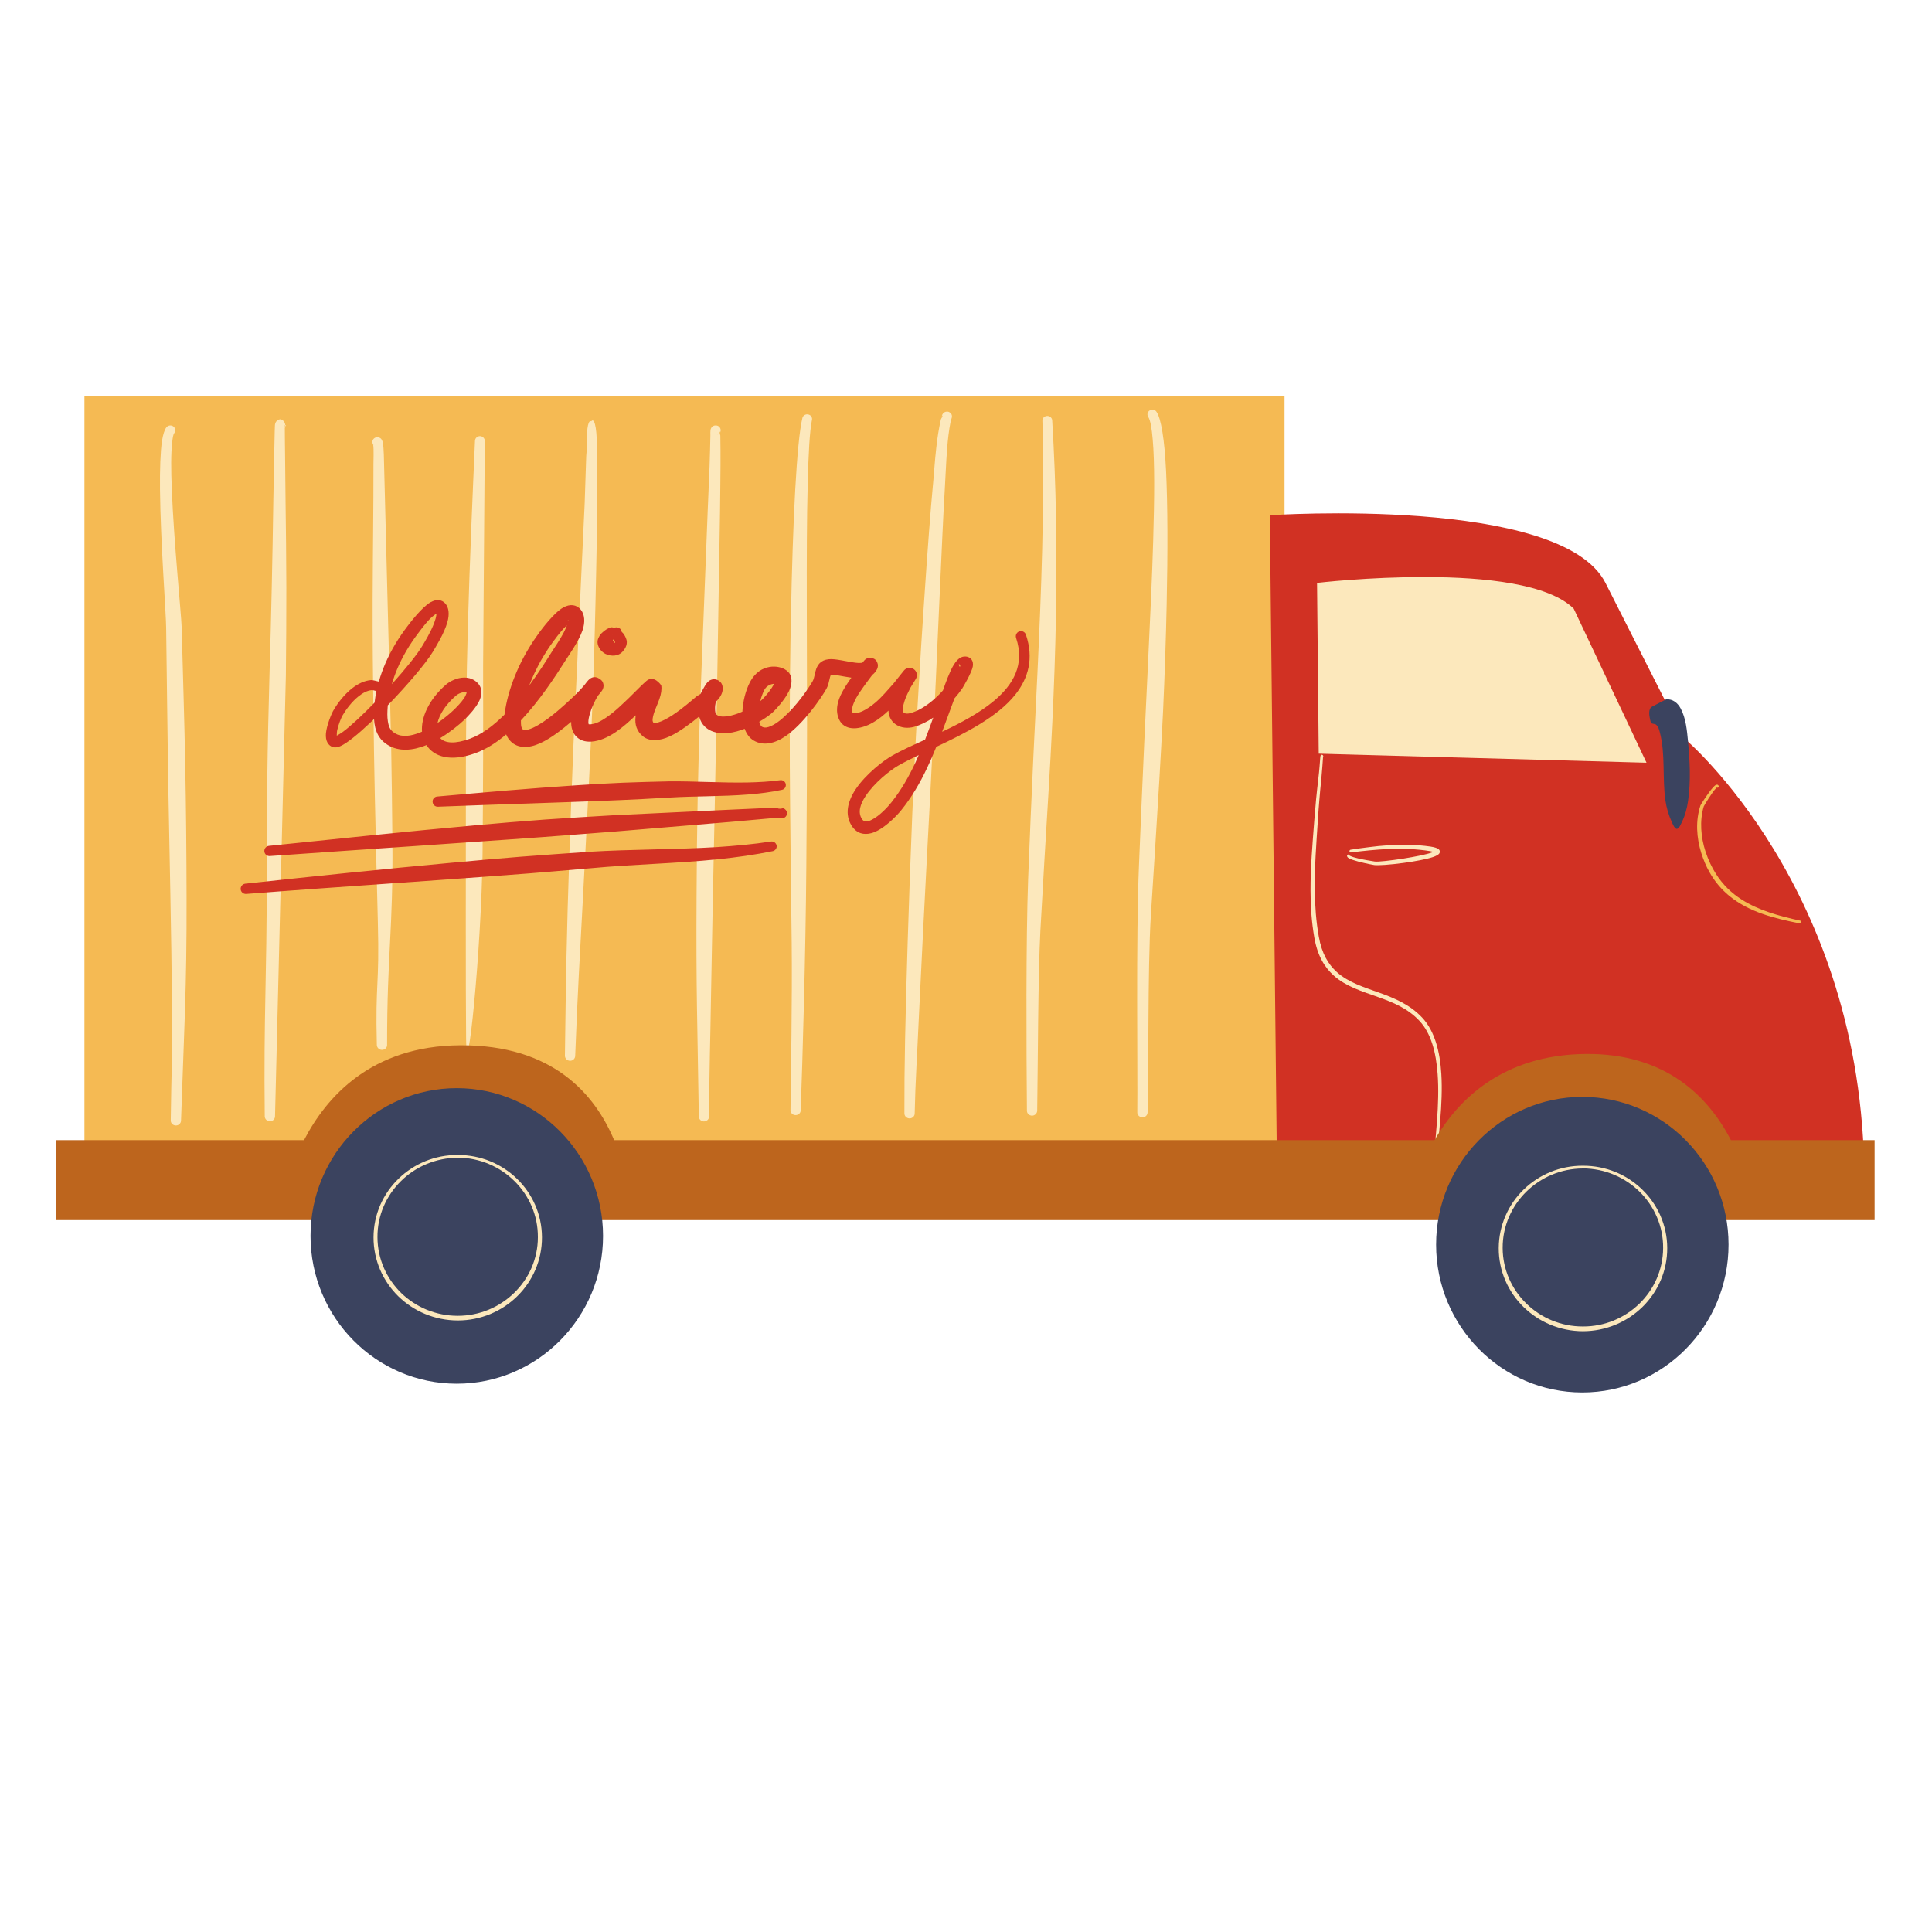<svg xmlns="http://www.w3.org/2000/svg" xmlns:xlink="http://www.w3.org/1999/xlink" width="512" viewBox="0 0 384 384" height="512" preserveAspectRatio="xMidYMid meet"><defs><clipPath id="ea0579b021"><path d="M 16 78.316 L 256 78.316 L 256 234 L 16 234 Z M 16 78.316 " clip-rule="nonzero"></path></clipPath><clipPath id="8936883fdb"><path d="M 11.09 207 L 372.59 207 L 372.59 243 L 11.09 243 Z M 11.09 207 " clip-rule="nonzero"></path></clipPath><clipPath id="d90f95a0a4"><path d="M 61 216 L 344 216 L 344 276.762 L 61 276.762 Z M 61 216 " clip-rule="nonzero"></path></clipPath></defs><g clip-path="url(#ea0579b021)"><path fill="#f5ba53" d="M 255.312 78.691 L 255.312 233.566 L 16.785 233.566 L 16.785 78.691 L 255.312 78.691 " fill-opacity="1" fill-rule="evenodd"></path></g><path fill="#fce8bc" d="M 187.211 82.676 L 187.211 82.805 L 187.242 82.918 C 187.324 82.773 187.371 82.629 187.273 82.598 C 187.258 82.598 187.242 82.598 187.227 82.598 Z M 188.871 83.457 C 188.887 83.441 188.887 83.441 188.887 83.426 C 188.902 83.426 188.902 83.41 188.918 83.41 Z M 56.707 84.48 C 56.676 84.48 56.66 84.48 56.625 84.48 C 56.594 84.465 56.625 84.543 56.625 84.574 C 56.609 84.641 56.609 84.719 56.609 84.816 L 56.707 84.734 C 56.707 84.688 56.707 84.625 56.707 84.559 Z M 143.188 85.82 C 143.172 85.82 143.156 85.805 143.141 85.805 C 143.043 85.805 143.027 85.914 143.043 86.059 L 143.078 86.012 C 143.125 85.965 143.156 85.883 143.188 85.82 Z M 142.758 86.312 C 142.695 86.363 142.613 86.395 142.535 86.41 C 142.469 86.426 142.391 86.441 142.312 86.441 C 142.453 86.441 142.613 86.41 142.758 86.312 Z M 74.18 88.355 C 74.18 88.324 74.18 88.262 74.164 88.262 C 74.148 88.262 74.129 88.277 74.129 88.277 L 74.18 88.355 L 74.18 88.402 L 74.258 88.469 Z M 74.578 88.691 C 74.594 88.707 74.625 88.723 74.656 88.723 C 74.688 88.738 74.707 88.754 74.738 88.754 Z M 74.77 88.754 L 74.816 88.77 L 74.738 88.754 Z M 74.848 88.77 L 74.879 88.77 Z M 228.234 82.883 C 228.664 83.57 228.922 85.117 229.113 87.367 C 229.512 91.848 229.461 98.883 229.207 107.418 C 229 114.625 228.602 122.887 228.188 131.598 C 227.93 136.844 227.676 142.266 227.422 147.723 C 227.055 155.891 226.703 164.121 226.383 171.918 C 225.762 186.594 226.145 212.543 226.047 221.078 C 226.031 221.621 226.496 222.066 227.055 222.082 C 227.613 222.098 228.074 221.668 228.09 221.125 C 228.348 214.57 228.074 192.496 228.746 181.887 C 229.27 173.641 229.863 164.613 230.402 155.441 C 230.676 150.738 230.945 146 231.172 141.309 C 231.504 133.988 231.746 126.812 231.887 120.113 C 232.113 109.617 232.094 100.32 231.762 93.523 C 231.457 87.352 230.785 83.172 229.863 81.848 C 229.574 81.418 228.969 81.289 228.52 81.578 C 228.059 81.863 227.93 82.438 228.234 82.883 Z M 207.188 83.648 C 207.426 92.152 207.348 100.684 207.141 109.234 C 206.934 117.418 206.582 125.598 206.199 133.797 C 205.945 139.254 205.672 144.707 205.402 150.18 C 205.02 158.379 204.668 166.59 204.348 174.773 C 203.902 187.137 203.996 208.477 204.109 220.742 C 204.094 221.301 204.555 221.73 205.113 221.746 C 205.688 221.746 206.137 221.301 206.152 220.758 C 206.293 211.828 206.309 193.867 206.789 184.887 C 207.27 175.938 207.828 166.992 208.367 158.027 C 208.656 153.242 208.926 148.457 209.152 143.672 C 209.5 136.477 209.758 129.301 209.883 122.105 C 210.109 109.219 209.918 96.348 209.133 83.57 C 209.117 83.059 208.656 82.645 208.113 82.676 C 207.57 82.691 207.156 83.141 207.188 83.648 Z M 159.48 83.094 C 158.348 87.75 157.566 103.414 157.199 122.746 C 157.055 129.746 156.973 137.258 156.973 144.883 C 156.957 149.781 156.992 154.727 157.039 159.637 C 157.117 169.254 157.246 178.715 157.355 187.297 C 157.484 198.555 157.184 213.996 157.117 220.633 C 157.102 221.172 157.551 221.637 158.105 221.637 C 158.684 221.652 159.145 221.223 159.145 220.68 C 159.496 211.203 160.133 189.734 160.262 172.285 C 160.324 163.035 160.406 153.32 160.406 143.832 C 160.406 135.617 160.355 127.562 160.355 120.129 C 160.34 111.055 160.355 102.887 160.531 96.457 C 160.676 90.238 160.93 85.66 161.379 83.492 C 161.508 82.98 161.172 82.484 160.645 82.375 C 160.117 82.262 159.59 82.582 159.48 83.094 Z M 117.516 83.746 C 118.043 83.059 118.602 84.352 118.648 88.801 C 118.648 88.836 118.648 88.867 118.633 88.898 C 118.664 90.109 118.664 90.062 118.68 91.418 L 118.711 100.129 C 118.664 104.434 118.602 108.738 118.504 113.047 C 118.426 117.352 118.312 121.645 118.203 125.949 C 118.074 130.418 117.945 134.883 117.77 139.348 C 117.609 143.816 117.418 148.281 117.195 152.746 C 116.797 161.074 116.336 169.414 115.902 177.742 C 115.234 190.23 114.801 197.375 114.324 209.879 C 114.309 210.422 113.844 210.855 113.285 210.836 C 112.727 210.82 112.281 210.375 112.281 209.832 C 112.473 194.934 112.633 185.363 113.145 170.469 C 113.398 163.035 113.652 155.586 113.973 148.152 C 114.293 140.703 114.691 133.273 114.992 125.84 L 116.207 100.062 L 116.492 91.418 C 116.527 89.965 116.637 89.711 116.652 88.707 L 116.668 88.309 C 116.559 84.703 117.02 83.426 117.516 83.746 Z M 74.129 88.277 C 74.051 88.164 74.02 88.02 74.02 87.879 C 73.988 87.367 74.418 86.922 74.945 86.902 C 75.199 86.887 75.473 86.969 75.711 87.176 C 75.82 87.285 76.031 87.59 76.109 88.07 C 76.301 89.09 76.316 91.707 76.332 92.07 L 77.32 130.703 C 77.465 136.766 77.641 142.809 77.754 148.871 C 77.863 154.918 77.945 160.977 77.992 167.039 C 78.152 185.207 76.922 189.496 76.938 207.68 C 76.953 208.223 76.508 208.668 75.934 208.668 C 75.375 208.684 74.914 208.238 74.898 207.695 C 74.578 194.984 75.438 196.148 75.105 183.434 C 74.898 174.949 74.672 166.48 74.496 158.012 C 74.387 152.555 74.289 147.102 74.227 141.66 C 74.164 138.023 74.148 134.387 74.098 130.766 C 74.066 126.891 74.051 123.016 74.066 119.156 C 74.098 110.129 74.242 101.117 74.227 92.105 C 74.227 91.77 74.32 89.359 74.18 88.402 C 74.129 88.355 74.098 88.309 74.129 88.277 Z M 94.41 87.605 C 94.41 87.605 93.773 101.355 93.309 114.547 C 93.07 121.34 92.879 127.992 92.801 132.523 C 92.75 136.254 92.688 139.988 92.656 143.719 C 92.609 149.316 92.574 154.918 92.594 160.516 C 92.594 169.223 92.543 197.582 92.641 206.293 C 92.734 217.809 95.719 188.508 95.91 169.844 C 95.957 163.625 96.008 157.422 96.023 151.199 C 96.055 144.98 96.023 138.758 96.023 132.539 L 96.359 87.652 C 96.375 87.145 95.941 86.695 95.418 86.68 C 94.875 86.68 94.426 87.078 94.41 87.605 Z M 187.227 82.598 C 187.258 82.453 187.34 82.293 187.434 82.184 C 187.691 81.895 187.93 81.848 188.039 81.832 C 188.406 81.754 188.695 81.879 188.902 82.086 C 189.047 82.199 189.254 82.453 189.207 82.902 C 189.191 83.027 189 83.539 188.949 83.762 C 188.598 85.531 188.391 87.352 188.25 89.168 C 188.023 91.961 187.945 94.77 187.77 97.496 C 187.547 100.668 187.133 110.352 186.539 123.254 C 186.191 130.926 185.809 139.746 185.344 149.016 C 185.023 155.746 184.641 162.699 184.273 169.621 C 183.715 180.324 183.16 190.965 182.711 200.551 C 182.25 210.68 181.945 214.648 181.801 221.316 C 181.801 221.859 181.34 222.289 180.781 222.289 C 180.223 222.289 179.758 221.844 179.758 221.301 C 179.727 211.891 179.934 202.91 180.398 187.551 C 180.652 179.191 180.973 170.418 181.324 161.758 C 181.516 157.406 181.707 153.082 181.914 148.855 C 182.137 144.438 182.375 140.113 182.633 135.969 C 182.949 130.449 183.285 125.234 183.605 120.512 C 184.371 108.883 185.059 100.27 185.344 97.32 C 185.617 94.578 185.773 91.77 186.094 88.977 C 186.301 87.078 186.59 85.215 187.004 83.379 C 187.02 83.285 187.133 83.125 187.227 82.965 C 187.211 82.918 187.211 82.852 187.211 82.805 C 187.18 82.711 187.164 82.598 187.227 82.598 Z M 33.059 84.957 C 32.707 85.422 32.406 86.348 32.199 87.637 C 31.879 89.855 31.766 93.301 31.801 97.238 C 31.91 107.801 33.012 121.945 33.027 124.754 C 33.172 134.805 33.266 144.852 33.426 154.898 C 33.555 162.43 33.73 169.957 33.859 177.5 C 34 185.031 34.129 192.559 34.191 200.086 C 34.305 210.836 34.066 211.922 33.938 222.688 C 33.922 223.23 34.367 223.676 34.926 223.695 C 35.5 223.711 35.965 223.277 35.98 222.738 C 36.586 204.777 37.129 196.5 37.082 178.539 C 37.066 169.559 36.984 160.594 36.809 151.613 C 36.633 142.633 36.348 133.672 36.109 124.707 C 36.012 121.883 34.559 107.75 34.145 97.191 C 33.984 93.379 33.969 90.047 34.227 87.895 C 34.32 87.016 34.418 86.363 34.656 86.059 C 34.957 85.629 34.863 85.039 34.418 84.734 C 33.984 84.434 33.379 84.543 33.059 84.957 Z M 56.609 85.07 C 56.594 86.379 56.66 89.074 56.66 90.27 L 56.754 99.41 C 56.836 105.215 56.898 111.02 56.914 116.812 C 56.914 122.617 56.883 128.422 56.82 134.211 L 54.664 221.875 C 54.664 222.418 54.219 222.863 53.645 222.863 C 53.086 222.863 52.621 222.418 52.621 221.875 C 52.398 201.793 53.035 194.426 53.02 174.344 C 53.02 167.645 53.035 160.945 53.133 154.246 C 53.211 147.547 53.387 140.848 53.562 134.148 C 53.738 128.359 53.883 122.586 54.012 116.797 C 54.137 110.988 54.25 105.215 54.328 99.41 L 54.504 90.238 C 54.551 88.852 54.586 85.422 54.648 84.465 C 54.727 83.508 55.605 83.332 55.703 83.332 C 55.781 83.332 56.578 83.492 56.707 84.48 C 56.914 84.527 56.867 84.625 56.707 84.734 C 56.691 84.863 56.66 84.973 56.609 85.07 Z M 143.043 86.059 C 143.078 86.281 143.172 86.539 143.172 86.555 C 143.203 88.578 143.219 90.621 143.203 92.645 C 143.188 95.676 143.141 98.723 143.109 101.754 L 142.488 139.047 C 142.312 146.781 142.184 154.516 142.023 162.27 C 141.785 173.863 141.527 185.477 141.336 197.09 C 141.129 209.992 141.035 209.004 140.938 221.906 C 140.938 222.449 140.492 222.879 139.918 222.895 C 139.359 222.895 138.895 222.449 138.895 221.906 C 138.609 202.543 138.336 197.074 138.449 177.691 C 138.48 171.25 138.547 164.789 138.672 158.328 C 138.801 151.871 138.992 145.426 139.199 138.965 L 140.652 101.707 C 140.777 98.676 140.922 95.629 141.035 92.598 C 141.098 90.59 141.16 88.562 141.195 86.555 C 141.195 86.504 141.16 85.598 141.258 85.293 C 141.465 84.688 141.961 84.527 142.328 84.559 C 142.871 84.59 143.27 85.055 143.234 85.562 C 143.234 85.66 143.219 85.738 143.188 85.82 C 143.219 85.852 143.156 85.945 143.078 86.012 L 143.043 86.059 " fill-opacity="1" fill-rule="evenodd"></path><path fill="#d13123" d="M 121.711 126.207 L 121.727 126.223 C 121.727 126.223 121.727 126.238 121.742 126.254 L 121.742 126.223 Z M 121.84 127.195 C 121.777 127.227 121.84 127.387 121.918 127.402 C 121.969 127.418 122.031 127.371 122.031 127.32 C 122.016 127.242 122.031 127.164 122.016 127.051 L 121.984 127.004 C 121.949 127.066 121.887 127.18 121.84 127.195 Z M 122.016 127.77 C 122.016 127.785 122.031 127.801 122.062 127.801 C 122.27 127.848 122.254 127.594 122.16 127.34 C 122.109 127.465 122.062 127.625 122.016 127.77 Z M 119.316 129.125 C 118.809 128.406 118.566 127.594 118.953 126.781 C 119.094 126.508 119.223 126.207 119.461 125.965 C 119.941 125.488 120.5 125.059 120.867 124.914 C 121.074 124.832 121.297 124.66 121.617 124.676 C 121.758 124.676 121.934 124.754 122.078 124.801 L 122.16 124.754 L 122.207 124.738 C 122.176 124.754 122.16 124.785 122.125 124.816 C 122.207 124.832 122.27 124.832 122.27 124.77 C 122.27 124.738 122.27 124.723 122.254 124.723 C 122.559 124.641 122.891 124.691 123.148 124.898 C 123.434 125.023 123.434 125.281 123.516 125.406 C 123.562 125.473 123.547 125.535 123.562 125.582 C 124.023 125.965 124.215 126.414 124.391 126.797 C 124.887 127.879 124.359 128.852 123.691 129.57 C 122.941 130.367 121.602 130.559 120.34 129.969 C 119.973 129.793 119.637 129.492 119.316 129.125 Z M 122.254 124.723 C 122.254 124.723 122.223 124.723 122.207 124.738 Z M 182.602 150.082 C 181.086 150.816 179.68 151.504 178.531 152.172 C 176.902 153.113 173.793 155.555 172.035 158.234 C 171.031 159.781 170.41 161.422 171.336 162.812 C 171.797 163.512 172.516 163.32 173.234 162.953 C 174.879 162.141 176.535 160.293 177.191 159.461 C 179.121 157.039 180.652 154.344 181.961 151.535 C 182.184 151.055 182.391 150.562 182.602 150.082 Z M 140.301 136.637 C 140.125 136.543 140.27 136.973 140.301 137.117 L 140.316 137.133 C 140.461 136.941 140.508 136.766 140.301 136.637 Z M 86.961 143.703 C 88.316 142.777 89.496 141.773 90.309 140.992 C 90.773 140.527 91.684 139.621 92.305 138.68 C 92.512 138.359 92.688 137.883 92.75 137.691 C 92.543 137.547 92.258 137.562 91.984 137.609 C 91.457 137.707 90.918 137.992 90.566 138.312 C 88.555 140.082 87.328 142.012 86.961 143.703 Z M 74.816 137.355 C 74.387 137.227 74.02 137.148 73.922 137.164 C 72.965 137.242 72.074 137.754 71.258 138.406 C 69.918 139.477 68.801 140.977 68.082 142.203 C 67.844 142.602 67.301 143.895 67.031 145.09 C 66.949 145.457 66.934 145.922 66.934 146.223 C 67.254 146.047 67.75 145.762 68.18 145.441 C 69.84 144.199 72.121 142.059 74.449 139.652 C 74.547 138.887 74.656 138.121 74.816 137.355 Z M 77.879 135.984 C 80.562 133 82.906 130.113 83.961 128.344 C 84.391 127.609 85.637 125.617 86.32 123.75 C 86.512 123.238 86.656 122.746 86.719 122.297 C 86.734 122.172 86.75 122.043 86.75 121.945 C 86.434 122.172 85.906 122.555 85.539 122.918 C 84.375 124.102 83.289 125.633 83.035 125.965 C 81.438 128.07 80.035 130.418 78.98 132.891 C 78.551 133.91 78.184 134.93 77.879 135.984 Z M 105.18 136.254 C 106.984 133.828 108.531 131.391 109.809 129.348 C 110.207 128.695 111.277 127.211 112.074 125.664 C 112.312 125.199 112.52 124.723 112.68 124.293 C 112.57 124.371 112.473 124.484 112.363 124.578 C 111.211 125.742 110.145 127.258 109.887 127.609 C 108.484 129.508 107.223 131.645 106.188 133.879 C 105.82 134.66 105.484 135.457 105.18 136.254 Z M 112.871 123.191 C 112.84 123.207 112.902 123.254 112.938 123.285 L 112.953 123.32 C 112.969 123.223 112.953 123.176 112.871 123.191 Z M 151.102 139.363 C 151.246 139.254 151.359 139.156 151.453 139.062 C 151.758 138.773 152.73 137.754 153.434 136.652 C 153.574 136.445 153.719 136.16 153.832 135.902 C 153.258 135.969 152.363 136.238 151.883 137.18 C 151.582 137.801 151.309 138.551 151.102 139.363 Z M 190.785 132.57 C 190.898 132.281 190.883 132.074 190.656 132.027 C 190.418 131.996 190.691 132.426 190.785 132.57 Z M 203.902 126.125 C 205.512 130.863 204.395 134.754 201.828 138.023 C 198.285 142.508 191.789 145.762 186.094 148.441 C 185.535 149.859 184.93 151.246 184.273 152.621 C 182.871 155.602 181.211 158.457 179.137 161.023 C 178.195 162.207 175.5 164.996 173.168 165.602 C 171.688 165.984 170.297 165.684 169.293 164.152 C 167.871 161.949 168.43 159.352 170.043 156.91 C 172.02 153.926 175.531 151.199 177.367 150.164 C 179.105 149.176 181.387 148.137 183.859 147.02 C 184.434 145.555 184.961 144.086 185.488 142.633 C 184.273 143.449 182.984 144.102 181.676 144.469 C 180.398 144.82 179.137 144.66 178.227 144.102 C 177.301 143.559 176.648 142.602 176.586 141.246 C 176.379 141.453 176.152 141.645 175.945 141.836 C 174.91 142.746 173.809 143.527 172.578 144.086 C 171.734 144.469 170.426 144.852 169.324 144.738 C 168.223 144.629 167.281 144.102 166.77 142.984 C 166.277 141.934 166.262 140.754 166.578 139.555 C 167.043 137.816 168.289 136.016 169.211 134.691 C 168.367 134.578 167.488 134.402 166.676 134.262 C 166.164 134.164 165.445 134.133 165.129 134.117 C 165.082 134.246 165.016 134.422 164.984 134.547 C 164.871 135.012 164.762 135.52 164.648 135.934 C 164.539 136.316 164.395 136.652 164.25 136.91 C 163.117 138.918 159.656 143.879 156.207 146.27 C 153.957 147.836 151.676 148.281 149.824 147.195 C 148.996 146.719 148.391 145.902 148.008 144.852 C 147.496 145.043 146.969 145.219 146.461 145.363 C 143.969 146.047 141.594 145.84 140.125 144.453 C 139.551 143.91 139.168 143.207 138.961 142.41 C 137.379 143.688 135.164 145.395 133.168 146.336 C 131.047 147.324 129.098 147.355 127.871 146.414 C 126.531 145.363 126.133 143.973 126.324 142.426 C 126.34 142.348 126.34 142.25 126.355 142.172 C 125.191 143.289 123.801 144.547 122.352 145.52 C 120.785 146.574 119.145 147.293 117.547 147.402 C 116.207 147.484 115.297 147.102 114.66 146.512 C 113.957 145.871 113.559 144.914 113.527 143.75 C 113.527 143.656 113.512 143.559 113.527 143.465 C 111.805 144.93 109.473 146.781 107.352 147.723 C 105.023 148.793 102.898 148.727 101.543 147.387 C 101.129 146.988 100.824 146.512 100.602 145.969 C 98.641 147.625 96.582 148.949 94.441 149.715 C 89.465 151.504 86.227 150.371 84.758 148.09 C 84.391 148.234 84.023 148.375 83.656 148.488 C 80.961 149.348 78.297 149.238 76.238 147.453 C 75.375 146.688 74.848 145.695 74.578 144.582 C 74.449 144.055 74.371 143.48 74.34 142.922 C 74.082 143.176 73.828 143.414 73.57 143.656 C 71.133 145.969 68.945 147.723 67.699 148.281 C 67.078 148.566 66.566 148.602 66.215 148.504 C 65.211 148.219 64.652 147.211 64.781 145.762 C 64.941 144.086 65.93 141.742 66.297 141.152 C 67.125 139.73 68.434 138.023 69.98 136.812 C 71.148 135.902 72.422 135.281 73.746 135.168 C 73.922 135.152 74.547 135.266 75.297 135.473 C 75.648 134.246 76.078 133.047 76.59 131.867 C 77.738 129.188 79.285 126.684 81.023 124.418 C 81.438 123.875 83.816 120.719 85.555 119.715 C 86.734 119.043 87.773 119.156 88.477 119.922 C 89.227 120.719 89.367 122.09 88.922 123.652 C 88.301 125.902 86.559 128.645 86.02 129.57 C 84.566 131.949 80.863 136.27 77.082 140.18 C 77.066 140.305 77.066 140.434 77.051 140.562 C 76.988 141.438 76.938 142.457 77.098 143.414 C 77.211 144.164 77.449 144.898 78.023 145.395 C 79.348 146.527 81.086 146.414 82.793 145.84 C 83.16 145.73 83.527 145.586 83.879 145.426 C 83.672 142.73 85.109 139.172 88.617 136.094 C 89.512 135.328 90.902 134.691 92.191 134.676 C 93.262 134.645 94.281 135.012 95.051 135.871 C 95.801 136.734 95.879 137.914 95.32 139.172 C 94.668 140.656 93.055 142.332 92.305 143.051 C 91.188 144.117 89.449 145.52 87.5 146.703 C 88.461 147.77 90.5 147.883 93.391 146.828 C 95.832 145.938 98.129 144.164 100.266 142.043 C 100.363 141.309 100.488 140.625 100.602 140.051 C 101.113 137.516 102.023 134.93 103.156 132.473 C 104.305 130.035 105.707 127.723 107.223 125.664 C 107.688 125.043 110.16 121.707 111.977 120.734 C 113.352 119.984 114.562 120.176 115.41 121.148 C 116.207 122.09 116.352 123.605 115.777 125.297 C 115.012 127.48 113.129 130.113 112.535 131.055 C 110.285 134.613 107.176 139.332 103.539 143.176 C 103.539 143.258 103.539 143.32 103.539 143.398 C 103.539 144.008 103.539 144.613 103.922 144.98 C 104.16 145.234 104.543 145.105 104.926 145.012 C 105.598 144.852 106.297 144.5 107.031 144.07 C 109.648 142.539 112.344 139.969 113.285 139.109 C 113.75 138.68 114.195 138.266 114.629 137.816 C 115.059 137.402 115.473 136.957 115.871 136.492 C 115.969 136.398 116.129 136.207 116.285 136 C 116.527 135.664 116.75 135.379 116.941 135.188 C 118.281 133.781 119.621 135.266 119.684 135.379 C 119.75 135.457 120.324 136.367 119.59 137.355 C 119.477 137.516 119.16 137.914 118.855 138.266 C 118.281 139.156 117.609 140.578 117.227 141.902 C 117.051 142.523 116.926 143.113 116.941 143.625 C 116.957 143.734 116.973 143.879 117.004 143.957 C 117.086 143.973 117.211 143.973 117.324 143.973 C 118.359 143.895 119.414 143.352 120.418 142.668 C 122.207 141.469 123.852 139.812 125.078 138.648 L 127.359 136.383 C 127.406 136.316 128.172 135.617 128.477 135.344 C 129.945 134.07 131.414 136.145 131.43 136.254 C 131.555 137.004 131.414 137.945 131.047 138.965 C 130.633 140.18 129.883 141.582 129.723 142.824 C 129.691 143.16 129.672 143.48 129.961 143.719 C 130.023 143.766 130.121 143.719 130.199 143.719 C 130.391 143.703 130.598 143.656 130.805 143.59 C 131.684 143.336 132.688 142.777 133.664 142.141 C 135.688 140.816 137.586 139.125 138.387 138.457 C 138.496 138.359 138.863 138.168 139.23 137.93 C 139.453 137.465 140.109 136.254 140.445 135.809 C 140.746 135.395 141.082 135.219 141.242 135.152 C 141.848 134.883 142.359 135.012 142.742 135.219 C 143.078 135.41 143.445 135.711 143.586 136.316 C 143.73 136.91 143.637 137.609 143.219 138.328 C 142.996 138.727 142.645 139.141 142.262 139.523 C 142.168 139.953 142.102 140.465 142.121 140.945 C 142.137 141.359 142.152 141.773 142.422 142.027 C 142.836 142.41 143.43 142.457 144.082 142.41 C 144.895 142.363 145.773 142.125 146.637 141.82 C 146.953 141.691 147.258 141.582 147.559 141.438 C 147.641 139.43 148.215 137.242 148.996 135.711 C 150.066 133.59 151.613 132.777 152.969 132.555 C 154.199 132.348 155.316 132.648 155.984 133.031 C 156.496 133.32 156.816 133.688 156.992 133.988 C 157.469 134.836 157.438 136.062 156.816 137.355 C 156 139.078 154.199 141.008 153.719 141.453 C 153.129 142.027 152.125 142.746 150.91 143.449 C 150.941 143.543 150.961 143.641 150.992 143.719 C 151.102 144.023 151.199 144.293 151.438 144.438 C 151.965 144.738 152.57 144.598 153.207 144.324 C 153.992 143.988 154.789 143.414 155.57 142.73 C 158.219 140.434 160.66 136.91 161.539 135.359 C 161.871 134.785 161.953 133.672 162.238 132.938 C 162.414 132.473 162.656 132.09 162.91 131.82 C 163.34 131.391 163.93 131.102 164.73 131.023 C 166.039 130.879 168.223 131.5 170.074 131.723 C 170.457 131.773 170.809 131.789 171.129 131.758 C 171.223 131.758 171.32 131.742 171.398 131.723 C 171.59 131.484 171.812 131.23 171.895 131.148 C 172.547 130.559 173.188 130.734 173.395 130.801 C 173.871 130.941 174.238 131.246 174.414 131.836 C 174.461 131.965 174.605 132.363 174.32 133 C 174.078 133.465 173.777 133.848 173.379 134.133 L 172.086 135.871 C 171.414 136.844 170.281 138.266 169.691 139.73 C 169.402 140.418 169.211 141.117 169.484 141.727 C 169.516 141.789 169.613 141.773 169.676 141.773 C 169.82 141.789 169.961 141.773 170.121 141.758 C 170.57 141.691 171.016 141.535 171.352 141.391 C 172.309 140.945 173.188 140.32 174.016 139.621 C 175.34 138.473 176.504 137.082 177.621 135.824 L 179.633 133.305 C 180.109 132.68 180.988 132.555 181.625 133 C 182.266 133.445 182.426 134.324 182.008 134.977 L 180.957 136.684 C 180.543 137.484 180.109 138.375 179.793 139.301 C 179.617 139.844 179.473 140.387 179.441 140.91 C 179.41 141.277 179.473 141.551 179.695 141.691 C 180.031 141.883 180.477 141.867 180.926 141.742 C 182.488 141.328 184.004 140.371 185.375 139.223 C 186.109 138.598 186.797 137.93 187.418 137.227 C 187.898 135.855 188.742 133.48 189.574 132.125 C 190.035 131.375 190.547 130.879 190.977 130.672 C 191.375 130.48 191.773 130.449 192.156 130.512 C 192.875 130.656 193.547 131.246 193.355 132.457 C 193.164 133.621 191.406 136.621 191.266 136.812 C 190.801 137.484 190.273 138.168 189.684 138.84 C 189.637 138.996 189.605 139.109 189.574 139.172 C 188.809 141.23 188.039 143.352 187.258 145.441 C 190.914 143.719 194.664 141.727 197.582 139.285 C 201.395 136.078 203.727 132.09 201.953 126.781 C 201.777 126.254 202.066 125.664 202.609 125.488 C 203.137 125.312 203.711 125.598 203.902 126.125 Z M 155.316 160.609 C 155.332 160.609 155.348 160.641 155.348 160.707 C 155.332 160.832 155.172 160.816 154.98 160.77 C 155.043 160.707 155.141 160.641 155.203 160.609 C 155.09 160.641 154.98 160.676 154.867 160.754 C 154.598 160.656 154.277 160.531 154.117 160.547 L 151.934 160.625 L 145.117 160.93 L 122.062 162.031 C 117.484 162.301 112.902 162.57 108.324 162.891 C 103.746 163.227 99.164 163.609 94.586 164.023 C 80.863 165.25 67.176 166.719 53.469 168.121 C 52.91 168.172 52.496 168.664 52.543 169.223 C 52.59 169.781 53.086 170.195 53.645 170.148 C 63.25 169.461 72.871 168.809 82.492 168.156 C 88.891 167.707 95.305 167.277 101.703 166.816 C 105.82 166.527 109.938 166.227 114.051 165.906 C 116.797 165.699 119.543 165.477 122.285 165.27 L 145.277 163.355 L 152.074 162.746 L 154.215 162.555 C 154.406 162.539 154.789 162.621 155.027 162.652 C 155.316 162.668 155.539 162.652 155.648 162.621 C 156.113 162.492 156.305 162.188 156.383 161.918 C 156.434 161.711 156.527 161.266 156.031 160.848 C 155.824 160.656 155.57 160.578 155.316 160.609 Z M 153.207 167.262 C 149.73 167.805 146.156 168.121 142.551 168.363 C 134.109 168.871 125.461 168.793 117.262 169.289 C 112.68 169.621 108.117 169.91 103.539 170.277 C 98.973 170.645 94.395 171.043 89.832 171.473 C 76.125 172.734 62.434 174.168 48.762 175.637 C 48.188 175.699 47.789 176.195 47.836 176.754 C 47.883 177.309 48.379 177.727 48.953 177.676 C 58.543 176.926 68.148 176.258 77.754 175.586 C 84.152 175.125 90.551 174.695 96.949 174.215 C 99.691 174.023 102.438 173.816 105.18 173.594 C 109.297 173.258 113.398 172.906 117.516 172.559 C 125.684 171.793 134.332 171.633 142.742 170.785 C 146.41 170.402 150.051 169.895 153.559 169.176 C 154.102 169.078 154.453 168.57 154.359 168.043 C 154.246 167.516 153.75 167.164 153.207 167.262 Z M 106.426 159.652 C 110.734 159.492 115.027 159.367 119.316 159.191 C 122.094 159.078 124.855 158.969 127.617 158.824 C 129.449 158.727 131.301 158.617 133.137 158.52 C 138.098 158.219 143.477 158.328 148.66 157.914 C 150.961 157.738 153.207 157.453 155.395 156.988 C 155.922 156.895 156.273 156.398 156.176 155.855 C 156.082 155.332 155.57 154.98 155.043 155.074 C 152.938 155.363 150.766 155.473 148.551 155.523 C 143.348 155.617 137.988 155.25 133.023 155.301 C 129.945 155.379 126.867 155.441 123.785 155.57 C 120.707 155.699 117.625 155.875 114.562 156.082 C 105.34 156.688 96.133 157.5 86.926 158.312 C 86.367 158.344 85.938 158.824 85.984 159.383 C 86.02 159.957 86.496 160.371 87.055 160.34 C 93.516 160.082 99.965 159.875 106.426 159.652 Z M 370.547 234.031 L 253.812 232.691 L 252.391 102.406 C 252.391 102.406 310.297 98.484 319.105 115.871 C 324.227 125.965 334.742 146.734 334.742 146.734 C 334.742 146.734 370.273 176.48 370.547 234.031 " fill-opacity="1" fill-rule="nonzero"></path><path fill="#fce8bc" d="M 282.738 202.336 C 280.332 199.719 277.281 198.445 274.25 197.344 C 271.141 196.227 268.043 195.301 265.715 193.211 C 264.008 191.68 262.715 189.527 262.125 186.18 C 261.582 183.133 261.359 180.055 261.328 176.992 C 261.262 172.352 261.629 167.707 261.934 163.066 C 262.012 161.695 262.125 160.324 262.238 158.953 C 262.348 157.598 262.477 156.223 262.621 154.852 C 262.793 153.145 262.891 151.391 262.953 150.656 C 262.953 150.625 262.953 150.594 262.953 150.562 C 263.004 150.516 263.02 150.449 263.02 150.371 C 263.004 150.18 262.922 150.098 262.906 150.082 C 262.828 150.02 262.555 149.906 262.461 150.242 C 262.445 150.289 262.43 150.418 262.41 150.609 C 262.348 151.344 262.238 153.098 262.027 154.789 C 261.871 156.16 261.711 157.531 261.582 158.902 C 261.453 160.273 261.344 161.648 261.23 163.02 C 260.879 167.676 260.465 172.332 260.48 176.992 C 260.48 180.117 260.688 183.227 261.23 186.34 C 261.852 189.941 263.258 192.254 265.094 193.898 C 267.52 196.082 270.727 197.039 273.949 198.188 C 276.867 199.227 279.805 200.406 282.133 202.91 C 284.48 205.414 285.438 209.273 285.738 213.453 C 286.188 219.484 285.246 226.199 284.957 230.824 C 284.941 230.969 285.07 231.094 285.215 231.109 C 285.371 231.125 285.5 231.016 285.516 230.855 C 285.836 226.215 286.855 219.465 286.473 213.406 C 286.203 209.02 285.18 205 282.738 202.336 Z M 278.973 170.645 C 276.406 171.043 273.898 171.328 273.246 171.234 C 272.641 171.137 271.234 170.914 270.039 170.645 C 269.367 170.484 268.777 170.324 268.426 170.148 C 268.379 170.133 268.301 170.102 268.27 170.086 C 268.27 170.102 268.27 170.117 268.27 170.133 C 268.27 170.117 268.27 170.102 268.27 170.086 C 268.25 170.07 268.234 170.055 268.25 170.055 C 268.25 170.035 268.25 170.035 268.25 170.035 C 268.234 169.941 268.141 169.863 268.027 169.844 C 267.887 169.828 267.758 169.941 267.742 170.086 C 267.727 170.211 267.789 170.355 267.965 170.5 C 268.125 170.629 268.426 170.77 268.828 170.898 C 270.102 171.344 272.32 171.793 273.133 171.934 C 273.805 172.047 276.375 171.871 279.023 171.504 C 281.238 171.203 283.504 170.785 284.797 170.355 C 285.469 170.133 285.914 169.863 286.059 169.652 C 286.156 169.512 286.188 169.352 286.172 169.207 C 286.156 169.047 286.074 168.871 285.867 168.73 C 285.645 168.57 285.164 168.395 284.336 168.266 C 282.914 168.059 281.496 167.949 280.059 167.914 C 278.641 167.867 277.219 167.914 275.801 168.012 C 274.57 168.09 273.34 168.219 272.113 168.379 C 270.883 168.523 269.672 168.695 268.461 168.887 C 268.301 168.906 268.203 169.047 268.219 169.207 C 268.234 169.352 268.379 169.461 268.523 169.43 C 269.734 169.27 270.965 169.129 272.176 169.016 C 273.391 168.906 274.617 168.809 275.832 168.746 C 277.234 168.695 278.641 168.68 280.027 168.746 C 281.43 168.809 282.82 168.938 284.191 169.16 C 284.512 169.223 284.766 169.27 284.957 169.336 C 284.863 169.367 284.734 169.398 284.637 169.43 C 283.426 169.863 281.176 170.293 278.973 170.645 Z M 268.27 170.086 C 268.27 170.07 268.27 170.035 268.25 170.035 C 268.27 170.055 268.27 170.07 268.27 170.086 Z M 262.109 149.797 L 261.773 115.855 C 261.773 115.855 302.719 111.035 312.785 120.973 L 327.258 151.598 L 262.109 149.797 " fill-opacity="1" fill-rule="evenodd"></path><g clip-path="url(#8936883fdb)"><path fill="#bd651d" d="M 372.59 226.613 L 372.59 242.5 L 11.09 242.5 L 11.09 226.613 L 60.426 226.613 C 64.859 218.016 73.812 207.887 91.41 207.758 C 109.938 207.633 118.266 217.551 122.062 226.613 L 285.117 226.613 C 289.855 218.477 298.727 209.672 315.113 209.48 C 331.184 209.305 339.605 218.062 344.043 226.613 L 372.59 226.613 " fill-opacity="1" fill-rule="evenodd"></path></g><g clip-path="url(#d90f95a0a4)"><path fill="#3b435f" d="M 90.789 216.277 C 74.754 216.277 61.719 229.453 61.719 245.656 C 61.719 261.863 74.754 275.023 90.789 275.023 C 106.824 275.023 119.859 261.863 119.859 245.656 C 119.859 229.453 106.824 216.277 90.789 216.277 Z M 343.562 247.379 C 343.562 263.586 330.543 276.762 314.492 276.762 C 298.457 276.762 285.438 263.586 285.438 247.379 C 285.438 231.176 298.457 218.016 314.492 218.016 C 330.543 218.016 343.562 231.176 343.562 247.379 " fill-opacity="1" fill-rule="evenodd"></path></g><path fill="#f5ba53" d="M 341.105 156.398 Z M 341.25 156.496 C 341.266 156.512 341.297 156.512 341.281 156.496 C 341.281 156.48 341.266 156.48 341.25 156.496 Z M 341.203 156.527 C 341.188 156.559 341.156 156.59 341.121 156.621 C 340.34 157.387 338.699 160.102 338.633 160.293 C 338.203 161.727 338.059 163.258 338.141 164.789 C 338.219 166.32 338.523 167.852 338.984 169.254 C 339.543 170.945 340.246 172.414 341.059 173.691 C 342.449 175.891 344.188 177.535 346.195 178.809 C 349.547 180.945 353.586 182.062 357.812 182.988 C 357.973 183.02 358.066 183.164 358.035 183.324 C 358.004 183.469 357.859 183.562 357.703 183.531 C 355.164 183.035 352.691 182.477 350.379 181.664 C 347.906 180.805 345.637 179.656 343.66 178.027 C 342.145 176.77 340.82 175.238 339.75 173.309 C 339.113 172.191 338.586 170.93 338.141 169.543 C 337.676 168.043 337.375 166.434 337.324 164.82 C 337.277 163.195 337.484 161.582 337.98 160.082 C 338.043 159.91 339.449 157.691 340.375 156.621 C 340.66 156.289 340.914 156.066 341.074 156 C 341.234 155.938 341.348 155.953 341.441 156.016 C 341.508 156.047 341.57 156.113 341.602 156.223 C 341.648 156.352 341.57 156.512 341.441 156.559 C 341.363 156.574 341.281 156.574 341.203 156.527 " fill-opacity="1" fill-rule="evenodd"></path><path fill="#fce8bc" d="M 325.82 259.137 C 322.934 261.926 318.992 263.664 314.621 263.648 C 310.266 263.664 306.309 261.941 303.418 259.137 C 300.5 256.312 298.68 252.387 298.664 248.051 C 298.648 243.68 300.449 239.738 303.355 236.867 C 306.242 234.031 310.215 232.258 314.621 232.242 L 314.621 232.227 C 319.023 232.258 323.012 234.031 325.887 236.867 C 328.789 239.738 330.594 243.695 330.559 248.051 C 330.543 252.387 328.727 256.312 325.82 259.137 Z M 326.363 236.391 C 323.348 233.473 319.199 231.684 314.621 231.699 C 310.055 231.668 305.906 233.473 302.875 236.391 C 299.812 239.355 297.914 243.488 297.883 248.051 C 297.867 252.629 299.75 256.773 302.812 259.773 C 305.844 262.738 310.008 264.574 314.621 264.59 C 319.23 264.574 323.41 262.738 326.445 259.773 C 329.508 256.773 331.391 252.629 331.375 248.051 C 331.359 243.473 329.441 239.355 326.363 236.391 Z M 102.164 256.996 C 99.293 259.789 95.336 261.527 90.98 261.527 C 86.609 261.527 82.652 259.805 79.762 257.012 C 76.859 254.176 75.039 250.25 75.023 245.914 C 74.992 241.559 76.797 237.602 79.699 234.746 C 82.586 231.891 86.578 230.137 90.98 230.105 L 90.98 230.09 C 95.383 230.121 99.355 231.891 102.246 234.746 C 105.148 237.602 106.938 241.559 106.906 245.914 C 106.906 250.25 105.086 254.176 102.164 256.996 Z M 90.98 229.562 C 86.402 229.531 82.254 231.332 79.238 234.254 C 76.156 237.219 74.258 241.352 74.242 245.914 C 74.227 250.488 76.109 254.637 79.156 257.637 C 82.188 260.602 86.367 262.438 90.98 262.453 C 95.59 262.453 99.773 260.617 102.805 257.637 C 105.852 254.652 107.734 250.488 107.719 245.914 C 107.703 241.352 105.789 237.219 102.723 234.254 C 99.691 231.332 95.543 229.547 90.98 229.562 " fill-opacity="1" fill-rule="evenodd"></path><path fill="#3b435f" d="M 328.391 140.434 C 329.555 139.844 331.07 139.016 331.168 138.996 C 332.477 138.902 333.465 139.715 334.055 140.832 C 335.09 142.762 335.301 145.203 335.508 147.355 C 335.875 151.262 336.082 155.25 335.523 159.145 C 335.316 160.656 334.918 162.141 334.23 163.512 C 334.07 163.832 333.75 164.66 333.336 164.742 C 332.875 164.836 332.441 163.738 332.316 163.449 C 331.66 162.047 331.23 160.578 331.008 159.062 C 330.383 154.645 331.039 149.957 329.922 145.617 C 329.777 145.074 329.617 144.391 329.141 144.023 C 328.918 143.848 328.199 143.879 328.137 143.656 C 327.703 142.141 327.578 140.863 328.391 140.434 " fill-opacity="1" fill-rule="evenodd"></path></svg>